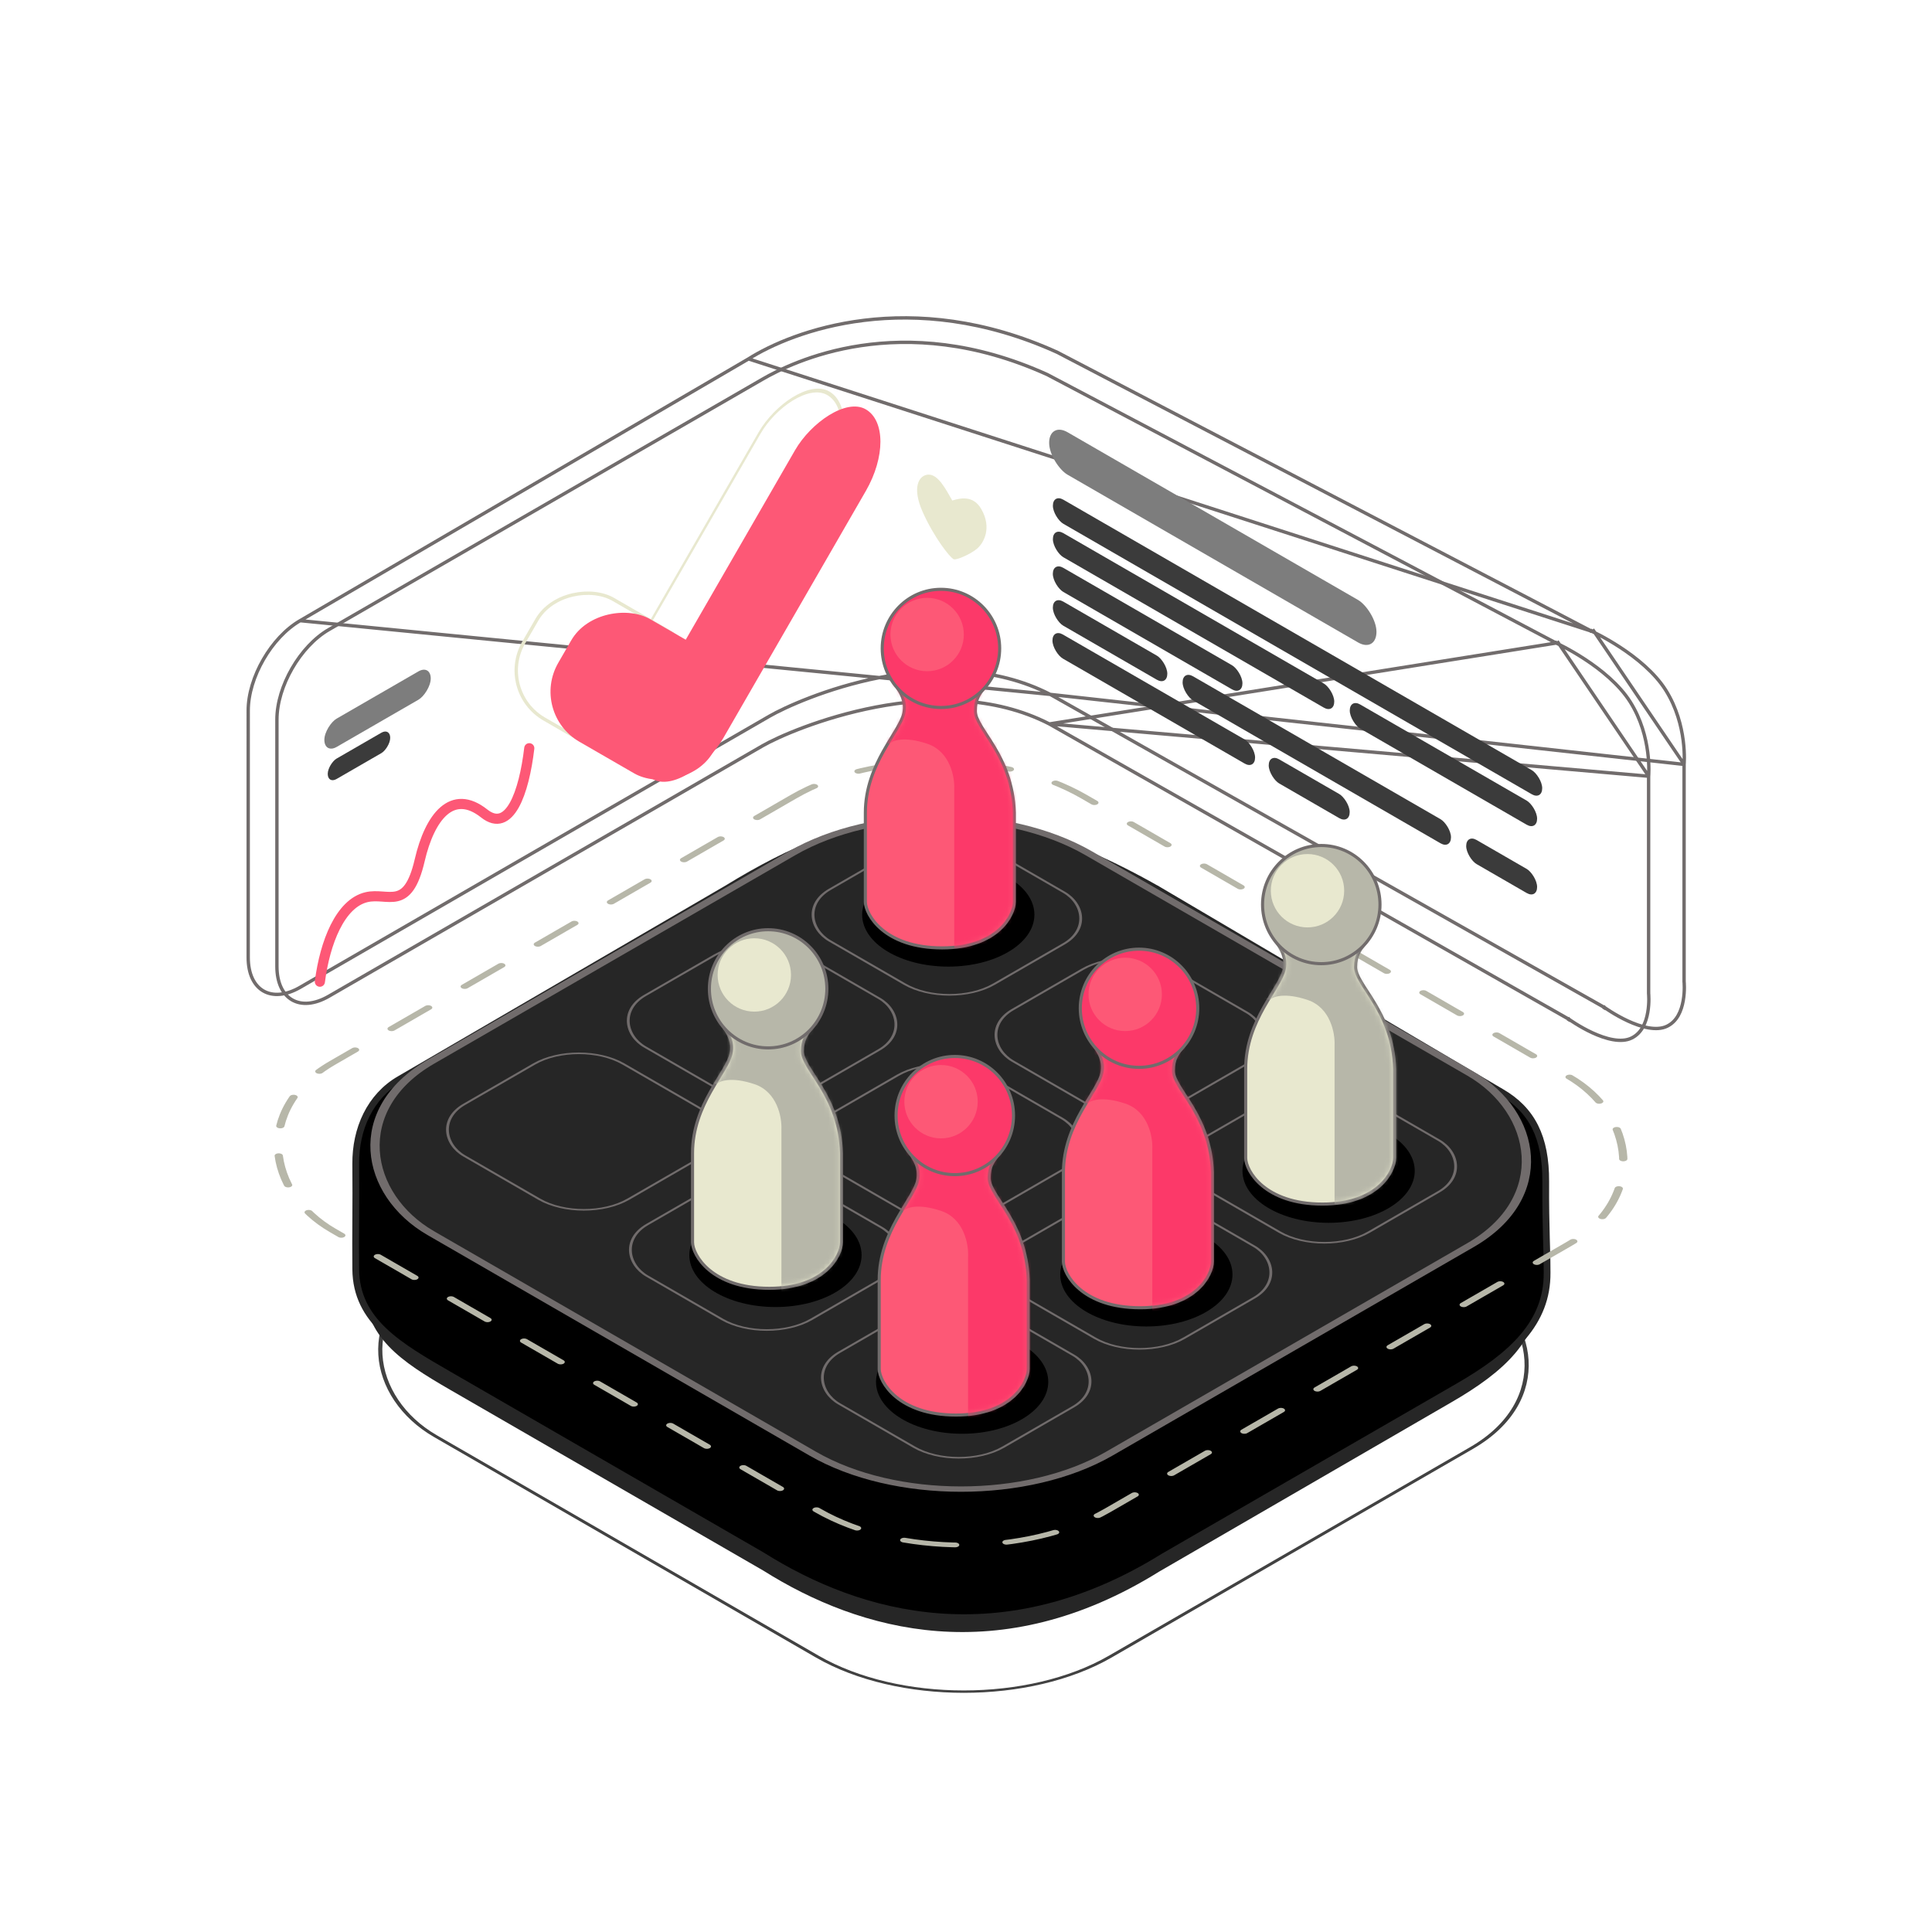 <svg width="400" height="400" viewBox="0 0 400 400" fill="none" xmlns="http://www.w3.org/2000/svg">
<rect y="-0.35" width="156.426" height="161.362" rx="35.026" transform="matrix(-0.866 0.5 0.866 0.5 195.568 201.774)" stroke="#424242" stroke-width="0.699"/>
<path d="M217.431 143.766L217.436 143.769L332.229 208.611L332.236 208.614L332.242 208.619L332.016 208.982L332.242 208.619L332.242 208.619L332.243 208.62L332.248 208.623L332.266 208.636C332.282 208.647 332.305 208.664 332.337 208.686C332.399 208.73 332.492 208.794 332.612 208.875C332.851 209.037 333.199 209.266 333.631 209.534C334.495 210.07 335.694 210.761 337.037 211.381C338.38 212.001 339.861 212.547 341.289 212.798C342.727 213.051 344.072 212.996 345.15 212.467C346.223 211.941 346.953 211.131 347.465 210.223C347.988 209.295 348.307 208.222 348.492 207.174C348.676 206.131 348.722 205.149 348.721 204.424C348.72 204.062 348.708 203.767 348.696 203.563C348.69 203.461 348.684 203.382 348.679 203.329C348.677 203.303 348.675 203.283 348.674 203.27L348.673 203.255L348.672 203.252L348.672 203.252L348.672 203.251L348.672 203.251L348.67 203.233L348.67 203.213L348.671 158.284L348.671 158.264L217.431 143.766ZM217.431 143.766C194.565 131.998 165.441 144.735 159.289 148.287L62.135 204.416C56.199 207.843 51.386 205.065 51.386 198.21L51.388 147.124C51.389 140.269 56.202 131.933 62.138 128.505L62.14 128.504M217.431 143.766L62.14 128.504M348.673 158.242L348.673 158.242L348.673 158.242ZM348.673 158.242L348.673 158.242L348.673 158.239L348.674 158.223C348.676 158.209 348.677 158.187 348.679 158.158C348.684 158.099 348.69 158.011 348.696 157.895C348.708 157.662 348.72 157.32 348.721 156.885C348.722 156.014 348.677 154.774 348.488 153.304C348.109 150.365 347.157 146.51 344.86 142.869C342.563 139.228 338.739 136.183 335.477 134.044C333.848 132.976 332.363 132.137 331.286 131.565C330.747 131.279 330.31 131.06 330.009 130.912C329.858 130.839 329.741 130.783 329.661 130.745C329.622 130.727 329.591 130.713 329.571 130.703L329.549 130.693L329.543 130.69L329.541 130.69L329.541 130.689C329.541 130.689 329.541 130.689 329.743 130.312M348.673 158.242L329.743 130.312M329.743 130.312L329.541 130.689M329.743 130.312L329.541 130.689M62.14 128.504L154.954 74.318L154.96 74.314M62.14 128.504L154.96 74.314M154.96 74.314L154.967 74.31M154.96 74.314L154.967 74.31M154.967 74.31C163.963 68.602 188.536 59.16 218.906 72.947C218.908 72.948 218.909 72.948 218.91 72.949L329.534 130.686L329.534 130.686M154.967 74.31L329.534 130.686M329.534 130.686L329.541 130.689M329.534 130.686L329.541 130.689" stroke="#716C6C" stroke-width="0.699"/>
<path d="M217.255 149.885L217.26 149.888L324.885 211.058L324.892 211.062L324.898 211.066L324.672 211.429L324.898 211.066L324.899 211.067L324.9 211.067L324.904 211.071L324.922 211.083C324.938 211.095 324.962 211.111 324.993 211.133C325.056 211.177 325.148 211.241 325.268 211.322C325.508 211.484 325.855 211.714 326.287 211.981C327.151 212.518 328.35 213.208 329.693 213.828C331.036 214.448 332.517 214.995 333.945 215.245C335.383 215.498 336.728 215.443 337.806 214.914C338.879 214.388 339.609 213.578 340.121 212.67C340.645 211.742 340.963 210.669 341.148 209.622C341.333 208.579 341.378 207.597 341.377 206.871C341.376 206.51 341.364 206.215 341.352 206.011C341.346 205.909 341.34 205.83 341.336 205.777C341.333 205.75 341.332 205.73 341.33 205.717L341.329 205.703L341.329 205.699L341.328 205.699L341.328 205.699L341.328 205.699L341.327 205.68L341.327 205.66L341.327 160.731L341.327 160.711L217.255 149.885ZM217.255 149.885C205.819 143.999 192.512 144.244 181.306 146.4C170.104 148.555 160.98 152.622 157.889 154.406L68.08 206.262C62.143 209.69 57.331 206.912 57.331 200.056L57.333 148.971C57.333 142.116 62.146 133.78 68.083 130.352L157.892 78.496C163.925 75.013 186.483 63.777 216.842 77.559C216.843 77.56 216.844 77.56 216.845 77.561L322.19 133.133L322.19 133.133M217.255 149.885L322.19 133.133M341.329 160.689L341.329 160.69L341.329 160.689ZM341.329 160.689L341.329 160.689L341.329 160.686L341.331 160.67C341.332 160.656 341.334 160.634 341.336 160.605C341.34 160.546 341.346 160.458 341.352 160.342C341.364 160.11 341.377 159.767 341.377 159.332C341.379 158.462 341.333 157.221 341.144 155.751C340.766 152.812 339.814 148.957 337.516 145.316C335.219 141.675 331.395 138.63 328.133 136.492C326.504 135.424 325.019 134.584 323.942 134.012C323.403 133.726 322.967 133.507 322.665 133.36C322.514 133.286 322.397 133.23 322.318 133.193C322.278 133.174 322.248 133.16 322.227 133.151L322.205 133.14L322.199 133.137L322.198 133.137L322.197 133.137C322.197 133.137 322.197 133.137 322.399 132.759M341.329 160.689L322.399 132.759M322.399 132.759L322.197 133.137M322.399 132.759L322.197 133.137M322.19 133.133L322.197 133.137M322.19 133.133L322.197 133.137" stroke="#716C6C" stroke-width="0.699"/>
<path d="M66.227 203.25C67.275 195.121 70.442 187.041 75.874 185.754C80.366 184.69 84.395 188.872 86.897 178.098C88.981 169.122 93.616 163.165 100.249 168.422C105.504 172.588 108.489 164.146 109.582 154.912" stroke="#FD5876" stroke-width="2.098" stroke-linecap="round" stroke-linejoin="round"/>
<rect width="8.794" height="78.256" rx="4.397" transform="matrix(-2.98023e-08 -1 -0.866 -0.5 284.984 135.211)" fill="#7D7D7D"/>
<rect width="4.989" height="67.264" rx="2.494" transform="matrix(-2.98023e-08 -1 -0.866 -0.5 276.242 147.754)" fill="#3B3B3B"/>
<rect width="4.989" height="44.788" rx="2.494" transform="matrix(-2.98023e-08 -1 -0.866 -0.5 318.242 171.994)" fill="#3B3B3B"/>
<rect width="4.989" height="16.955" rx="2.494" transform="matrix(-2.98023e-08 -1 -0.866 -0.5 318.242 186.135)" fill="#3B3B3B"/>
<rect width="4.989" height="64.165" rx="2.494" transform="matrix(-2.98023e-08 -1 -0.866 -0.5 300.414 175.846)" fill="#3B3B3B"/>
<rect width="4.989" height="116.983" rx="2.494" transform="matrix(-2.98023e-08 -1 -0.866 -0.5 319.297 165.688)" fill="#3B3B3B"/>
<rect width="4.989" height="45.33" rx="2.494" transform="matrix(-2.98023e-08 -1 -0.866 -0.5 257.234 143.969)" fill="#3B3B3B"/>
<rect width="4.989" height="27.366" rx="2.494" transform="matrix(-2.98023e-08 -1 -0.866 -0.5 241.68 141.982)" fill="#3B3B3B"/>
<rect width="4.989" height="48.442" rx="2.494" transform="matrix(-2.98023e-08 -1 -0.866 -0.5 259.852 159.334)" fill="#3B3B3B"/>
<rect width="4.989" height="19.356" rx="2.494" transform="matrix(-2.98023e-08 -1 -0.866 -0.5 279.438 170.633)" fill="#3B3B3B"/>
<rect x="102.634" y="143.069" width="28.601" height="36.477" rx="11.612" transform="rotate(-60 102.634 143.069)" stroke="#E8E8CF" stroke-width="0.699"/>
<rect x="-0.428" y="0.247" width="23.224" height="71.025" rx="11.612" transform="matrix(-0.612 -0.354 -0.612 1.061 178.477 85.115)" stroke="#E8E8CF" stroke-width="0.699"/>
<rect x="109.602" y="147.59" width="29.301" height="37.008" rx="11.962" transform="rotate(-60 109.602 147.59)" fill="#FD5876"/>
<rect width="23.923" height="72.136" rx="11.962" transform="matrix(-0.612 -0.354 -0.612 1.061 186.57 88.981)" fill="#FD5876"/>
<path d="M238.804 189.774C200.664 168.1 177.417 173.209 150.818 189.521L83.013 229.006C77.112 232.412 75.351 238.74 75.413 245.96C75.491 254.938 75.343 258.081 75.413 266.263C75.504 276.816 82.858 281.774 93.283 287.792L158.024 325.168C178.091 337.808 207.043 345.892 239.961 325.403L300.476 290.34C311.576 283.932 318.663 277.301 318.576 267.139C318.616 263.044 318.242 259.98 318.294 250.028C318.342 240.856 315.413 235.351 309.326 231.837L238.804 189.774Z" fill="#262626"/>
<path d="M239.756 184.199L239.757 184.198L239.768 184.205L310.807 226.09C310.808 226.091 310.809 226.091 310.81 226.092C317.14 229.747 320.075 235.418 320.027 244.632C320.001 249.604 320.081 253.292 320.163 256.249C320.178 256.806 320.194 257.338 320.209 257.848C320.272 260.039 320.324 261.824 320.308 263.49C320.396 273.824 313.159 280.574 301.957 287.041L240.93 322.272C224.346 332.591 208.624 335.791 194.415 334.725C180.268 333.663 167.845 328.388 157.757 322.035L93.029 284.667L92.95 284.622C87.783 281.639 82.976 278.864 79.463 275.509C75.913 272.12 73.697 268.154 73.651 262.791C73.617 258.793 73.634 255.643 73.652 252.421L73.654 252.19C73.672 248.888 73.69 245.488 73.651 241.002C73.588 233.738 76.613 226.983 82.758 223.434C82.759 223.434 82.759 223.434 82.76 223.433L150.546 183.96C150.548 183.958 150.551 183.957 150.554 183.955C163.871 175.789 176.525 170.309 190.77 169.687C205.047 169.064 220.626 173.327 239.756 184.199Z" fill="black" stroke="#262626" stroke-width="1.399"/>
<rect y="-0.784" width="157.296" height="162.232" rx="35.461" transform="matrix(-0.866 0.5 0.866 0.5 195.375 159.317)" fill="#262626" stroke="#716C6C" stroke-width="1.569"/>
<rect width="179.608" height="185.301" rx="34.676" transform="matrix(-0.866 0.5 0.866 0.5 194.367 147.58)" stroke="#B7B7A9" stroke-width="1.399" stroke-linecap="round" stroke-linejoin="round" stroke-dasharray="8.74 8.74"/>
<rect y="-0.236" width="38.059" height="39.25" rx="10.674" transform="matrix(-0.866 0.5 0.866 0.5 120.04 215.069)" fill="#262626" stroke="#716C6C" stroke-width="0.472"/>
<rect y="-0.236" width="38.059" height="39.25" rx="10.674" transform="matrix(-0.866 0.5 0.866 0.5 157.47 192.519)" fill="#262626" stroke="#716C6C" stroke-width="0.472"/>
<rect y="-0.236" width="38.059" height="39.25" rx="10.674" transform="matrix(-0.866 0.5 0.866 0.5 195.728 170.558)" fill="#262626" stroke="#716C6C" stroke-width="0.472"/>
<rect y="-0.236" width="38.059" height="39.25" rx="10.674" transform="matrix(-0.866 0.5 0.866 0.5 157.915 239.954)" fill="#262626" stroke="#716C6C" stroke-width="0.472"/>
<rect y="-0.236" width="38.059" height="39.25" rx="10.674" transform="matrix(-0.866 0.5 0.866 0.5 195.345 217.403)" fill="#262626" stroke="#716C6C" stroke-width="0.472"/>
<rect y="-0.236" width="38.059" height="39.25" rx="10.674" transform="matrix(-0.866 0.5 0.866 0.5 233.603 195.442)" fill="#262626" stroke="#716C6C" stroke-width="0.472"/>
<rect y="-0.236" width="38.059" height="39.25" rx="10.674" transform="matrix(-0.866 0.5 0.866 0.5 197.665 266.403)" fill="#262626" stroke="#716C6C" stroke-width="0.472"/>
<rect y="-0.236" width="38.059" height="39.25" rx="10.674" transform="matrix(-0.866 0.5 0.866 0.5 235.095 243.853)" fill="#262626" stroke="#716C6C" stroke-width="0.472"/>
<rect y="-0.236" width="38.059" height="39.25" rx="10.674" transform="matrix(-0.866 0.5 0.866 0.5 273.353 221.892)" fill="#262626" stroke="#716C6C" stroke-width="0.472"/>
<ellipse cx="196.332" cy="189.375" rx="17.832" ry="10.752" fill="black"/>
<path d="M185.169 140.595L184.653 140.63L184.914 141.077C185.081 141.364 185.287 141.667 185.508 141.99C186.451 143.376 187.649 145.135 187.136 147.631C186.94 148.584 186.365 149.707 185.578 151.044C185.298 151.519 184.991 152.022 184.668 152.551C184.097 153.486 183.478 154.5 182.875 155.582C180.976 158.988 179.163 163.178 179.163 168.276C179.163 173.456 179.163 177.812 179.163 181.174C179.163 183.526 179.163 185.392 179.163 186.714C179.163 189.323 183.05 196.252 195.059 196.252C206.615 196.252 210.004 189.423 210.004 186.714V168.276H210.004L210.004 168.266C209.819 162.206 207.77 157.869 205.779 154.559C205.282 153.733 204.788 152.97 204.329 152.263L204.29 152.204C203.846 151.518 203.437 150.888 203.086 150.297C202.359 149.07 201.919 148.067 201.919 147.167C201.919 144.808 202.803 143.66 203.685 142.515C204.008 142.095 204.331 141.676 204.61 141.197C204.658 141.115 204.693 141.016 204.692 140.905C204.691 140.792 204.653 140.691 204.595 140.608C204.488 140.457 204.315 140.364 204.154 140.302C203.821 140.171 203.317 140.086 202.71 140.028C201.483 139.91 199.706 139.896 197.698 139.941C193.676 140.03 188.676 140.357 185.169 140.595Z" fill="#FD5876" stroke="#716C6C" stroke-width="0.642"/>
<mask id="mask0_7454_6876" style="mask-type:alpha" maskUnits="userSpaceOnUse" x="179" y="140" width="31" height="56">
<path d="M187.765 147.761C188.339 144.967 186.94 142.931 185.992 141.551C185.908 141.429 185.827 141.312 185.752 141.199C189.219 140.966 193.909 140.667 197.712 140.582C199.717 140.538 201.462 140.553 202.649 140.667C203.25 140.724 203.676 140.804 203.92 140.899C203.961 140.916 203.992 140.93 204.015 140.942C203.798 141.301 203.53 141.648 203.248 142.014C202.339 143.194 201.277 144.57 201.277 147.167C201.277 148.257 201.803 149.391 202.534 150.624C202.891 151.227 203.306 151.867 203.748 152.547L203.791 152.613C204.25 153.32 204.738 154.074 205.228 154.89C207.187 158.145 209.18 162.372 209.362 168.281V186.714C209.362 189.002 206.331 195.61 195.059 195.61C183.29 195.61 179.805 188.864 179.805 186.714C179.805 185.392 179.805 183.526 179.805 181.174C179.805 177.812 179.806 173.456 179.805 168.276C179.805 163.336 181.56 159.259 183.436 155.895C184.035 154.821 184.639 153.831 185.204 152.905C185.529 152.373 185.841 151.863 186.131 151.369C186.916 150.037 187.545 148.831 187.765 147.761Z" fill="#FD5876" stroke="#716C6C" stroke-width="0.642"/>
</mask>
<g mask="url(#mask0_7454_6876)">
<path d="M191.959 153.977C187.185 152.386 184.786 153.314 184.183 153.977L179.12 152.711C176.106 151.566 174.165 148.986 173.876 144.212C173.514 138.245 184.183 132.278 197.565 130.831C210.946 129.384 202.628 133.905 209.681 146.925C216.733 159.945 220.169 177.666 219.445 191.409C218.867 202.404 204.617 203.344 197.565 202.44L197.565 163.38C197.686 160.909 196.733 155.569 191.959 153.977Z" fill="#FC3969"/>
</g>
<path d="M194.813 146.478C201.53 146.478 206.971 140.999 206.971 134.245C206.971 127.49 201.53 122.011 194.813 122.011C188.097 122.011 182.656 127.49 182.656 134.245C182.656 140.999 188.097 146.478 194.813 146.478Z" fill="#FC3969" stroke="#716C6C" stroke-width="0.642"/>
<ellipse cx="191.954" cy="131.372" rx="7.595" ry="7.595" fill="#FD5876"/>
<path d="M203.155 105.379C201.466 102.454 198.751 103.149 197.16 103.626C195.851 101.36 194.237 98.147 192.176 98.265C190.261 98.374 188.727 100.841 191.047 106.033C193.368 111.225 196.68 115.454 197.453 115.787C198.011 116.028 201.069 114.674 202.352 113.544C203.635 112.413 205.436 109.33 203.155 105.379Z" fill="#E8E8CF"/>
<ellipse cx="160.551" cy="259.855" rx="17.832" ry="10.752" fill="black"/>
<path d="M149.388 211.074L148.872 211.109L149.133 211.556C149.3 211.843 149.506 212.146 149.726 212.469C150.67 213.854 151.868 215.614 151.355 218.11C151.159 219.063 150.584 220.185 149.797 221.522C149.517 221.998 149.21 222.501 148.887 223.029C148.316 223.964 147.697 224.979 147.094 226.061C145.194 229.467 143.382 233.657 143.382 238.754C143.382 243.934 143.382 248.29 143.382 251.653C143.382 254.005 143.382 255.871 143.382 257.193C143.382 259.802 147.269 266.731 159.278 266.731C170.834 266.731 174.223 259.901 174.223 257.193V238.754H174.223L174.223 238.745C174.038 232.684 171.989 228.348 169.997 225.037C169.5 224.211 169.007 223.449 168.548 222.742L168.509 222.682C168.064 221.997 167.656 221.367 167.305 220.775C166.578 219.548 166.138 218.546 166.138 217.646C166.138 215.286 167.022 214.139 167.904 212.993C168.227 212.574 168.55 212.154 168.829 211.675C168.877 211.593 168.912 211.494 168.911 211.384C168.91 211.27 168.872 211.169 168.813 211.087C168.707 210.935 168.533 210.843 168.373 210.78C168.04 210.65 167.536 210.564 166.929 210.506C165.701 210.389 163.924 210.374 161.916 210.419C157.895 210.508 152.895 210.836 149.388 211.074Z" fill="#E8E8CF" stroke="#716C6C" stroke-width="0.642"/>
<mask id="mask1_7454_6876" style="mask-type:alpha" maskUnits="userSpaceOnUse" x="143" y="210" width="31" height="57">
<path d="M151.983 218.239C152.558 215.446 151.159 213.409 150.211 212.03C150.127 211.907 150.046 211.79 149.971 211.678C153.438 211.444 158.127 211.145 161.931 211.061C163.935 211.016 165.68 211.032 166.868 211.145C167.468 211.203 167.895 211.282 168.139 211.378C168.18 211.394 168.211 211.409 168.233 211.421C168.017 211.78 167.749 212.127 167.467 212.493C166.557 213.672 165.496 215.049 165.496 217.646C165.496 218.735 166.022 219.87 166.753 221.103C167.11 221.705 167.525 222.345 167.967 223.026L168.009 223.091C168.468 223.799 168.957 224.553 169.447 225.368C171.406 228.624 173.399 232.85 173.581 238.759V257.193C173.581 259.481 170.549 266.089 159.278 266.089C147.509 266.089 144.024 259.342 144.024 257.193C144.024 255.871 144.024 254.005 144.024 251.653C144.024 248.29 144.024 243.934 144.024 238.754C144.024 233.814 145.779 229.737 147.654 226.374C148.253 225.299 148.858 224.309 149.423 223.384C149.748 222.852 150.059 222.341 150.35 221.848C151.134 220.515 151.763 219.309 151.983 218.239Z" fill="#716C6C" stroke="#716C6C" stroke-width="0.642"/>
</mask>
<g mask="url(#mask1_7454_6876)">
<path d="M156.178 224.456C151.404 222.864 149.005 223.793 148.402 224.456L143.339 223.19C140.325 222.045 138.384 219.465 138.095 214.691C137.733 208.723 148.402 202.756 161.784 201.309C175.165 199.863 166.847 204.384 173.899 217.403C180.952 230.423 184.388 248.145 183.664 261.888C183.086 272.882 168.836 273.823 161.784 272.918L161.784 233.859C161.904 231.388 160.952 226.047 156.178 224.456Z" fill="#B7B7A9"/>
</g>
<path d="M159.032 216.957C165.748 216.957 171.19 211.478 171.19 204.723C171.19 197.969 165.748 192.49 159.032 192.49C152.316 192.49 146.874 197.969 146.874 204.723C146.874 211.478 152.316 216.957 159.032 216.957Z" fill="#B7B7A9" stroke="#716C6C" stroke-width="0.642"/>
<ellipse cx="156.173" cy="201.853" rx="7.595" ry="7.595" fill="#E8E8CF"/>
<ellipse cx="275.074" cy="242.418" rx="17.832" ry="10.752" fill="black"/>
<path d="M263.912 193.636L263.395 193.671L263.656 194.118C263.823 194.405 264.03 194.708 264.25 195.031C265.193 196.417 266.392 198.176 265.878 200.673C265.682 201.625 265.107 202.748 264.32 204.085C264.04 204.56 263.733 205.063 263.41 205.592C262.84 206.527 262.22 207.541 261.617 208.623C259.718 212.029 257.905 216.219 257.906 221.317C257.906 226.497 257.906 230.853 257.906 234.215C257.906 236.567 257.906 238.433 257.906 239.755C257.906 242.364 261.792 249.293 273.801 249.293C285.358 249.293 288.746 242.464 288.746 239.755V221.317H288.746L288.746 221.307C288.561 215.247 286.513 210.91 284.521 207.6C284.024 206.774 283.53 206.011 283.071 205.304L283.033 205.245C282.588 204.559 282.179 203.929 281.829 203.338C281.101 202.111 280.662 201.108 280.662 200.208C280.662 197.849 281.545 196.701 282.427 195.556C282.75 195.136 283.073 194.717 283.353 194.238C283.4 194.156 283.435 194.057 283.434 193.946C283.434 193.833 283.395 193.732 283.337 193.649C283.23 193.498 283.057 193.405 282.896 193.343C282.563 193.212 282.059 193.127 281.452 193.069C280.225 192.951 278.448 192.937 276.44 192.982C272.419 193.071 267.418 193.398 263.912 193.636Z" fill="#E8E8CF" stroke="#716C6C" stroke-width="0.642"/>
<mask id="mask2_7454_6876" style="mask-type:alpha" maskUnits="userSpaceOnUse" x="258" y="193" width="31" height="56">
<path d="M266.507 200.802C267.082 198.008 265.682 195.972 264.734 194.592C264.65 194.47 264.569 194.353 264.494 194.24C267.961 194.007 272.651 193.708 276.454 193.623C278.459 193.579 280.204 193.594 281.391 193.708C281.992 193.765 282.419 193.845 282.662 193.94C282.704 193.957 282.734 193.971 282.757 193.983C282.54 194.342 282.272 194.689 281.99 195.055C281.081 196.235 280.02 197.611 280.02 200.208C280.02 201.298 280.545 202.432 281.276 203.665C281.634 204.268 282.049 204.908 282.49 205.588L282.533 205.654C282.992 206.361 283.48 207.115 283.971 207.931C285.929 211.186 287.923 215.413 288.104 221.322V239.755C288.104 242.043 285.073 248.651 273.801 248.651C262.032 248.651 258.548 241.905 258.548 239.755C258.548 238.433 258.548 236.567 258.548 234.215C258.548 230.853 258.548 226.497 258.548 221.317C258.548 216.377 260.302 212.3 262.178 208.936C262.777 207.862 263.381 206.872 263.946 205.946C264.271 205.414 264.583 204.904 264.873 204.41C265.658 203.078 266.287 201.872 266.507 200.802Z" fill="#716C6C" stroke="#716C6C" stroke-width="0.642"/>
</mask>
<g mask="url(#mask2_7454_6876)">
<path d="M270.701 207.018C265.927 205.427 263.528 206.355 262.926 207.018L257.862 205.752C254.849 204.607 252.908 202.027 252.618 197.253C252.257 191.286 262.926 185.319 276.307 183.872C289.689 182.425 281.37 186.946 288.423 199.966C295.475 212.986 298.911 230.707 298.188 244.45C297.609 255.445 283.36 256.385 276.307 255.481V216.422C276.428 213.95 275.475 208.61 270.701 207.018Z" fill="#B7B7A9"/>
</g>
<path d="M273.555 199.519C280.272 199.519 285.713 194.04 285.713 187.286C285.713 180.531 280.272 175.052 273.555 175.052C266.839 175.052 261.398 180.531 261.398 187.286C261.398 194.04 266.839 199.519 273.555 199.519Z" fill="#B7B7A9" stroke="#716C6C" stroke-width="0.642"/>
<ellipse cx="270.704" cy="184.415" rx="7.595" ry="7.595" fill="#E8E8CF"/>
<ellipse cx="199.199" cy="286.095" rx="17.832" ry="10.752" fill="black"/>
<path d="M188.037 237.314L187.52 237.349L187.781 237.796C187.948 238.083 188.155 238.386 188.375 238.709C189.318 240.094 190.517 241.854 190.003 244.35C189.807 245.303 189.232 246.425 188.445 247.762C188.165 248.238 187.858 248.741 187.535 249.269C186.965 250.204 186.345 251.219 185.742 252.301C183.843 255.707 182.03 259.897 182.031 264.995C182.031 270.174 182.031 274.53 182.031 277.893C182.031 280.245 182.031 282.111 182.031 283.433C182.031 286.042 185.917 292.971 197.926 292.971C209.483 292.971 212.871 286.142 212.871 283.433V264.995H212.871L212.871 264.985C212.686 258.924 210.638 254.588 208.646 251.278C208.149 250.451 207.655 249.689 207.196 248.982L207.158 248.922C206.713 248.237 206.304 247.607 205.954 247.016C205.226 245.788 204.787 244.786 204.787 243.886C204.787 241.527 205.67 240.379 206.552 239.234C206.875 238.814 207.198 238.394 207.478 237.915C207.525 237.833 207.56 237.735 207.559 237.624C207.559 237.51 207.52 237.41 207.462 237.327C207.355 237.176 207.182 237.083 207.021 237.02C206.688 236.89 206.184 236.804 205.577 236.746C204.35 236.629 202.573 236.615 200.565 236.659C196.544 236.749 191.543 237.076 188.037 237.314Z" fill="#FD5876" stroke="#716C6C" stroke-width="0.642"/>
<mask id="mask3_7454_6876" style="mask-type:alpha" maskUnits="userSpaceOnUse" x="182" y="236" width="31" height="57">
<path d="M190.632 244.48C191.207 241.686 189.807 239.649 188.859 238.27C188.775 238.148 188.694 238.03 188.619 237.918C192.086 237.684 196.776 237.386 200.579 237.301C202.584 237.257 204.329 237.272 205.516 237.385C206.117 237.443 206.544 237.523 206.787 237.618C206.829 237.634 206.859 237.649 206.882 237.661C206.665 238.02 206.397 238.367 206.115 238.733C205.206 239.913 204.145 241.289 204.145 243.886C204.145 244.975 204.67 246.11 205.401 247.343C205.759 247.946 206.174 248.585 206.615 249.266L206.658 249.332C207.117 250.039 207.605 250.793 208.096 251.609C210.054 254.864 212.048 259.091 212.229 265V283.433C212.229 285.721 209.198 292.329 197.926 292.329C186.157 292.329 182.673 285.583 182.673 283.433C182.673 282.111 182.673 280.245 182.673 277.893C182.673 274.53 182.673 270.174 182.673 264.995C182.673 260.055 184.427 255.977 186.303 252.614C186.902 251.54 187.506 250.55 188.071 249.624C188.396 249.092 188.708 248.582 188.998 248.088C189.783 246.756 190.412 245.549 190.632 244.48Z" fill="#FD5876" stroke="#716C6C" stroke-width="0.642"/>
</mask>
<g mask="url(#mask3_7454_6876)">
<path d="M194.826 250.696C190.052 249.105 187.653 250.033 187.051 250.696L181.987 249.43C178.974 248.285 177.033 245.705 176.743 240.931C176.382 234.964 187.051 228.996 200.432 227.55C213.814 226.103 205.495 230.624 212.548 243.644C219.6 256.663 223.036 274.385 222.313 288.128C221.734 299.123 207.485 300.063 200.432 299.159L200.432 260.099C200.553 257.628 199.6 252.287 194.826 250.696Z" fill="#FC3969"/>
</g>
<path d="M197.68 243.197C204.397 243.197 209.838 237.718 209.838 230.963C209.838 224.209 204.397 218.73 197.68 218.73C190.964 218.73 185.523 224.209 185.523 230.963C185.523 237.718 190.964 243.197 197.68 243.197Z" fill="#FC3969" stroke="#716C6C" stroke-width="0.642"/>
<ellipse cx="194.829" cy="228.093" rx="7.595" ry="7.595" fill="#FD5876"/>
<ellipse cx="237.34" cy="263.88" rx="17.832" ry="10.752" fill="black"/>
<path d="M226.177 215.099L225.661 215.134L225.922 215.581C226.089 215.868 226.295 216.171 226.515 216.494C227.459 217.88 228.657 219.639 228.144 222.135C227.948 223.088 227.373 224.211 226.586 225.548C226.306 226.023 225.999 226.526 225.676 227.055C225.105 227.99 224.486 229.004 223.883 230.086C221.983 233.492 220.171 237.682 220.171 242.78C220.171 247.96 220.171 252.316 220.171 255.678C220.171 258.03 220.171 259.896 220.171 261.218C220.171 263.827 224.058 270.756 236.067 270.756C247.623 270.756 251.012 263.927 251.012 261.218V242.78H251.012L251.012 242.77C250.827 236.71 248.778 232.373 246.786 229.063C246.289 228.237 245.796 227.474 245.337 226.767L245.298 226.707C244.854 226.022 244.445 225.392 244.094 224.801C243.367 223.574 242.927 222.571 242.927 221.671C242.927 219.312 243.811 218.164 244.693 217.019C245.016 216.599 245.339 216.179 245.618 215.701C245.666 215.619 245.701 215.52 245.7 215.409C245.699 215.295 245.661 215.195 245.602 215.112C245.496 214.961 245.322 214.868 245.162 214.805C244.829 214.675 244.325 214.589 243.718 214.531C242.49 214.414 240.713 214.4 238.705 214.444C234.684 214.534 229.684 214.861 226.177 215.099Z" fill="#FD5876" stroke="#716C6C" stroke-width="0.642"/>
<mask id="mask4_7454_6876" style="mask-type:alpha" maskUnits="userSpaceOnUse" x="220" y="214" width="31" height="57">
<path d="M228.772 222.265C229.347 219.471 227.948 217.434 227 216.055C226.916 215.933 226.835 215.815 226.76 215.703C230.227 215.47 234.916 215.171 238.72 215.086C240.724 215.042 242.469 215.057 243.657 215.171C244.258 215.228 244.684 215.308 244.928 215.403C244.969 215.419 245 215.434 245.022 215.446C244.806 215.805 244.538 216.152 244.256 216.518C243.346 217.698 242.285 219.074 242.285 221.671C242.285 222.761 242.811 223.895 243.542 225.128C243.899 225.731 244.314 226.371 244.756 227.051L244.799 227.117C245.257 227.824 245.746 228.578 246.236 229.394C248.195 232.649 250.188 236.876 250.37 242.785V261.218C250.37 263.506 247.338 270.114 236.067 270.114C224.298 270.114 220.813 263.368 220.813 261.218C220.813 259.896 220.813 258.03 220.813 255.678C220.813 252.316 220.813 247.96 220.813 242.78C220.813 237.84 222.568 233.762 224.443 230.399C225.042 229.325 225.647 228.335 226.212 227.409C226.537 226.877 226.848 226.367 227.139 225.873C227.923 224.541 228.552 223.334 228.772 222.265Z" fill="#FD5876" stroke="#716C6C" stroke-width="0.642"/>
</mask>
<g mask="url(#mask4_7454_6876)">
<path d="M232.967 228.481C228.193 226.89 225.794 227.818 225.191 228.481L220.128 227.215C217.114 226.07 215.173 223.49 214.884 218.716C214.522 212.749 225.191 206.782 238.573 205.335C251.954 203.888 243.636 208.409 250.688 221.429C257.741 234.449 261.177 252.17 260.453 265.913C259.875 276.908 245.625 277.848 238.573 276.944L238.573 237.884C238.693 235.413 237.741 230.072 232.967 228.481Z" fill="#FC3969"/>
</g>
<path d="M235.821 220.982C242.538 220.982 247.979 215.503 247.979 208.749C247.979 201.994 242.538 196.515 235.821 196.515C229.105 196.515 223.663 201.994 223.663 208.749C223.663 215.503 229.105 220.982 235.821 220.982Z" fill="#FC3969" stroke="#716C6C" stroke-width="0.642"/>
<ellipse cx="232.962" cy="205.878" rx="7.595" ry="7.595" fill="#FD5876"/>
<rect width="5.864" height="25.432" rx="2.932" transform="matrix(-1.03241e-07 1 -0.866 0.5 89.18 137.535)" fill="#7D7D7D"/>
<rect width="4.224" height="14.936" rx="2.112" transform="matrix(-1.03241e-07 1 -0.866 0.5 80.789 150.646)" fill="#3B3B3B"/>
</svg>
